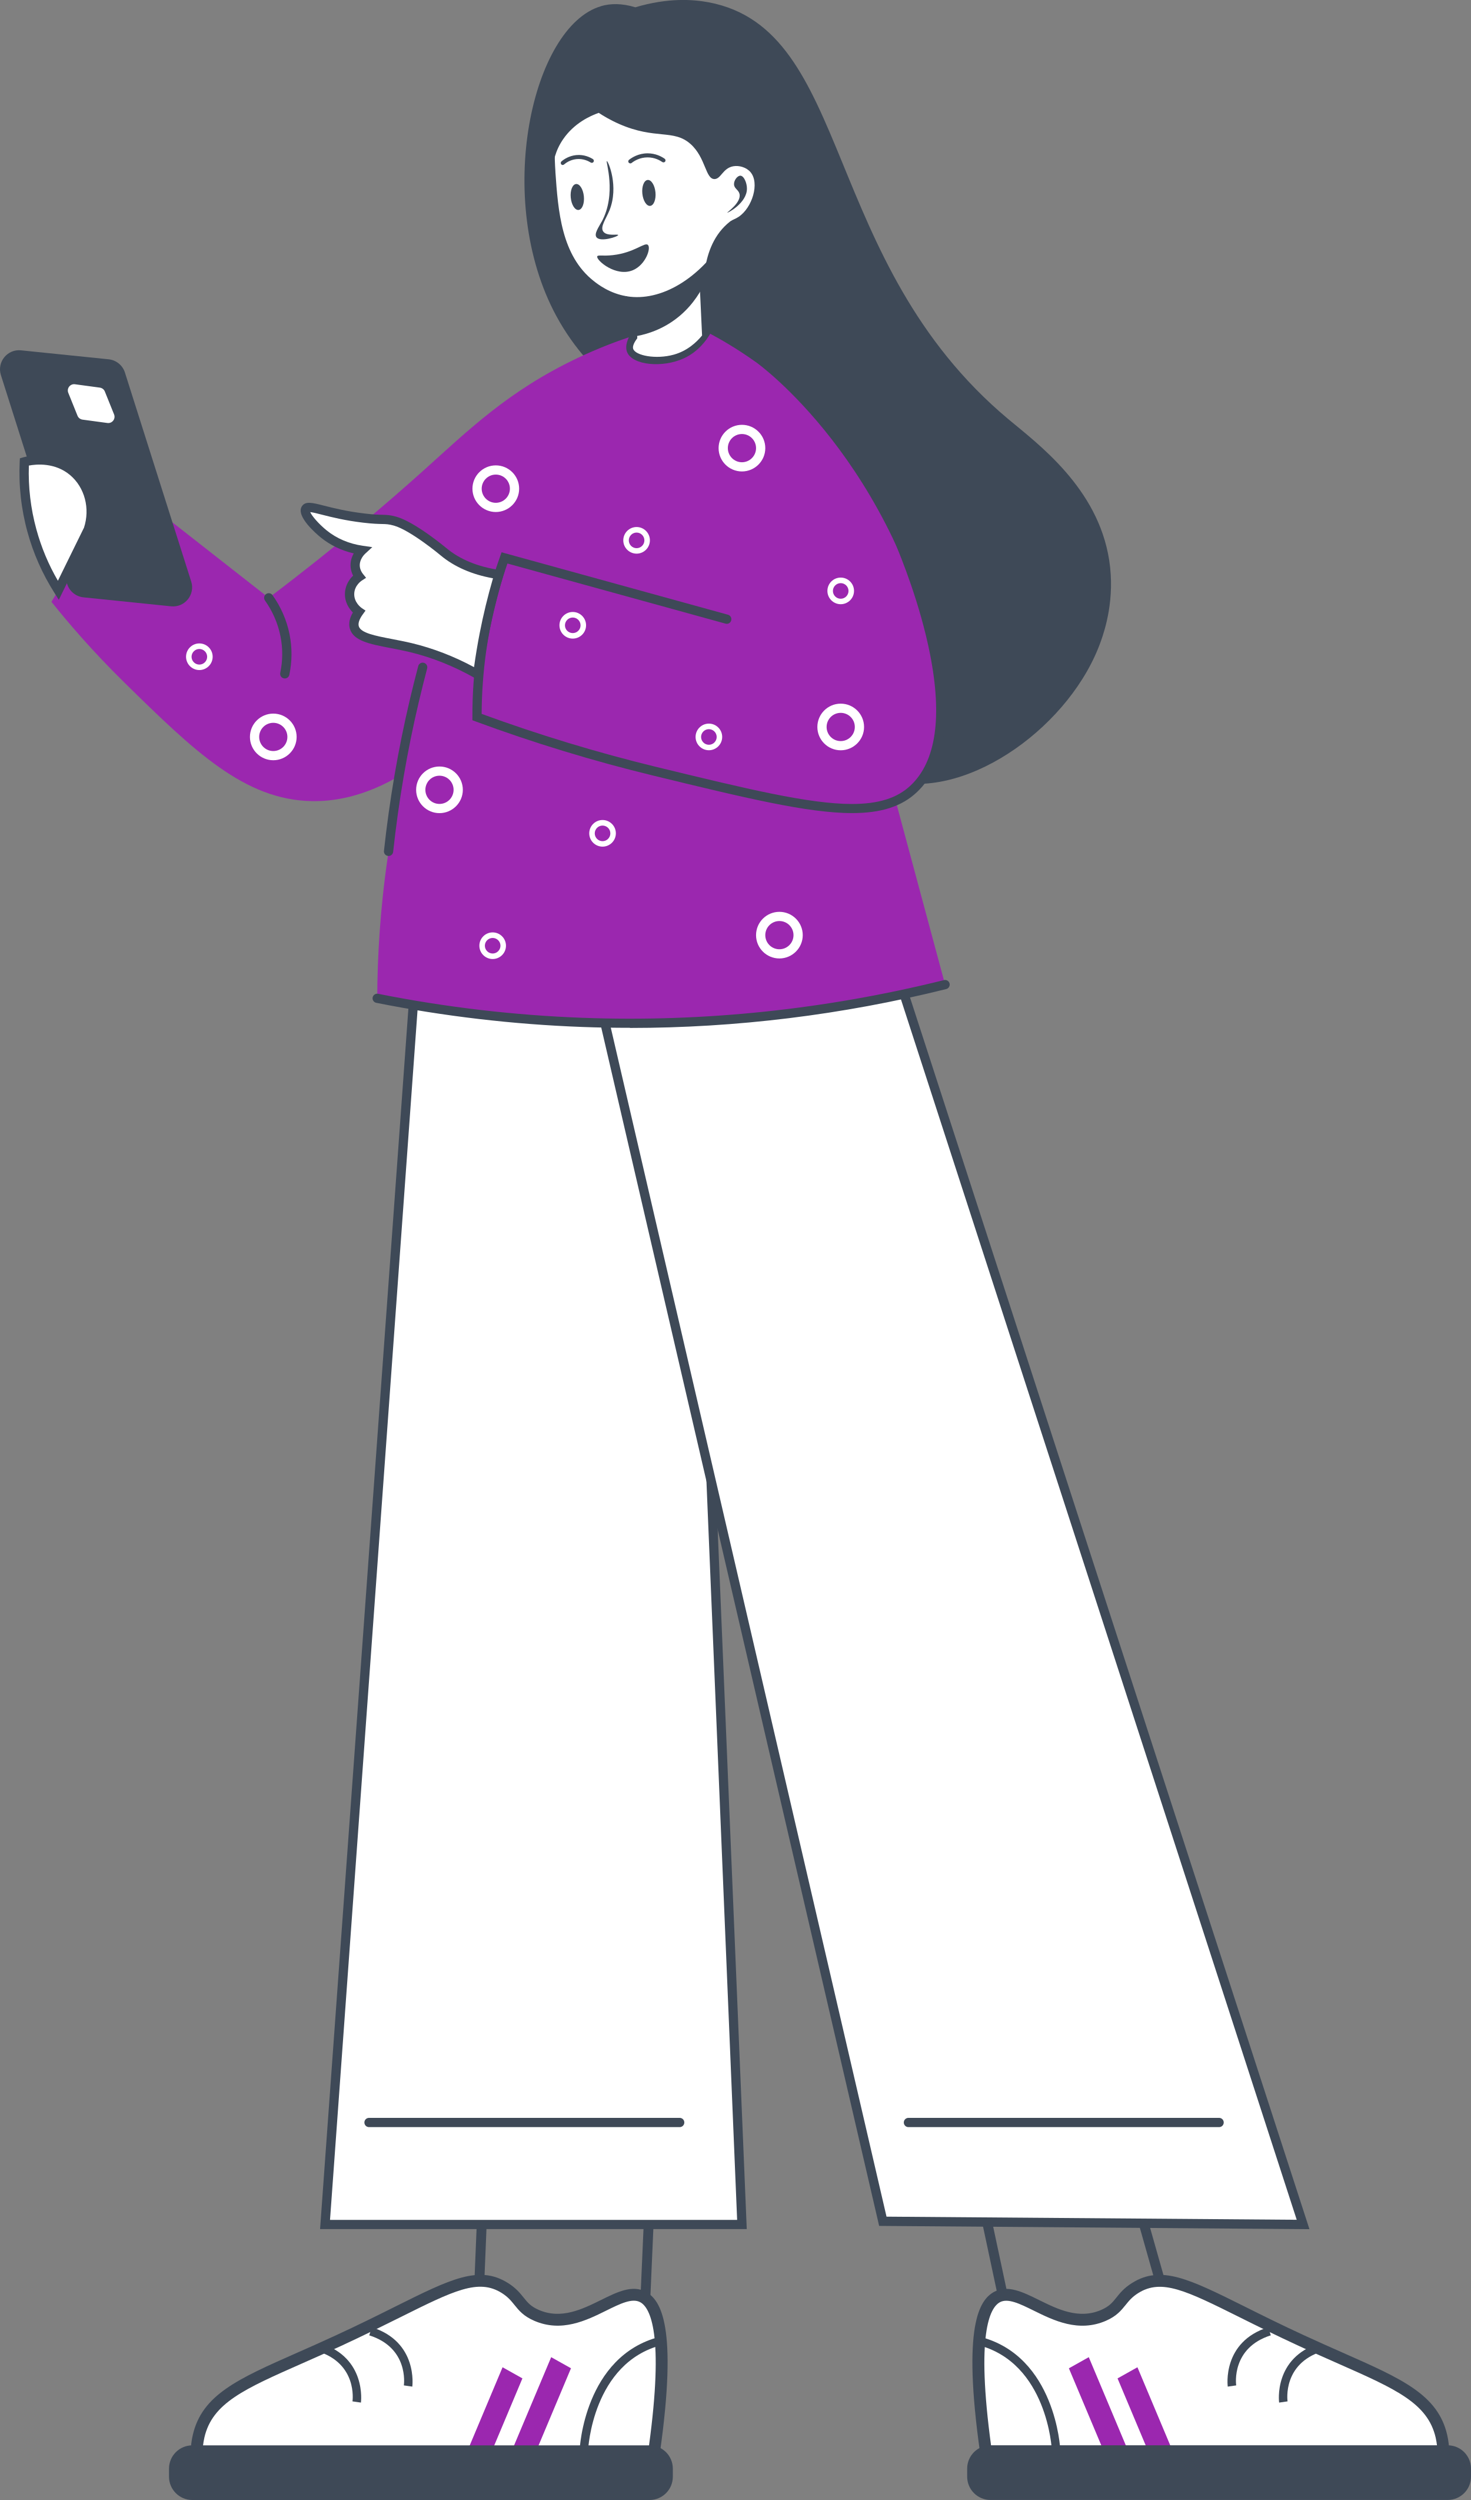 <?xml version="1.0" encoding="UTF-8"?>
<svg id="Layer_1" data-name="Layer 1" xmlns="http://www.w3.org/2000/svg" viewBox="0 0 315 535">
  <rect x="0" y="0" width="315" height="535" fill="#808080" stroke="none"/>
  <defs>
    <style>
      .cls-1 {
        fill: #3e4957;
      }

      .cls-1, .cls-2, .cls-3 {
        stroke-width: 0px;
      }

      .cls-2 {
        fill: #9b27af;
      }

      .cls-3 {
        fill: #fff;
      }
    </style>
  </defs>
  <path class="cls-1" d="m140.3,468.29l-37.84-1.22-1.24,30.13,37.68,2.74,1.39-31.66h0Zm-35.81.96l33.6,1.08-1.2,27.35-33.47-2.43,1.07-25.99Z"/>
  <path class="cls-1" d="m251.91,496.63l-10.37-36.63-34.74-.92,8.75,41.08,36.37-3.53h0Zm-11.98-34.56l9.26,32.7-31.96,3.1-7.8-36.61,30.5.81h0Z"/>
  <path class="cls-3" d="m150.56,55.2c.26,5.64.53,11.28.79,16.91-1.08,1.39-3.29,3.76-6.79,4.74-3.85,1.07-9.16.43-9.91-1.88-.31-.96.22-2.03.81-2.86-.21-4.03-.42-8.06-.63-12.09,5.24-1.61,10.48-3.21,15.73-4.81Z"/>
  <path class="cls-1" d="m140.63,78.34c1.47,0,2.94-.2,4.2-.54,3.54-.99,5.92-3.31,7.3-5.08l.22-.29-.87-18.54-17.68,5.41.65,12.53c-.82,1.27-1.07,2.42-.74,3.44.71,2.18,3.78,3.07,6.92,3.07h0Zm9.72-6.56c-1.22,1.5-3.21,3.32-6.05,4.11-3.85,1.07-8.24.2-8.71-1.24-.15-.46.09-1.16.68-1.99l.2-.28-.61-11.66,13.77-4.22.71,15.27Z"/>
  <path class="cls-3" d="m117.96,36.83c.6,8.54,1.3,18.36,8.62,24.11,1,.78,3.66,2.82,7.54,3.45,7.79,1.25,16.29-3.86,21.98-12.92,1.46-.51,3.26-1.38,4.74-3.02,5.86-6.46,2.52-20.06-3.45-27.12-7.65-9.06-22.96-11.37-37.71-5.17-2.04,8.61-2.07,15.79-1.72,20.67Z"/>
  <path class="cls-1" d="m156.75,52.28c1.95-.72,3.57-1.78,4.82-3.17,2.89-3.19,3.94-8.22,2.95-14.16-.87-5.23-3.26-10.57-6.38-14.26-7.99-9.46-23.96-11.7-38.84-5.44l-.46.19-.11.49c-1.65,6.97-2.24,14.02-1.75,20.96.62,8.81,1.32,18.8,8.99,24.82.94.73,3.78,2.96,8,3.64.85.13,1.7.2,2.55.2,7.32,0,14.86-4.89,20.23-13.28h0Zm-38.79-15.45l.98-.07c-.46-6.58.07-13.27,1.58-19.88,13.96-5.69,28.75-3.63,36.11,5.09,5.87,6.96,8.73,20.03,3.47,25.83-1.1,1.21-2.56,2.13-4.33,2.74l-.33.11-.19.29c-5.49,8.74-13.73,13.64-20.99,12.47-3.71-.6-6.25-2.59-7.09-3.25-6.98-5.48-7.65-15-8.24-23.41l-.98.07h0Z"/>
  <path class="cls-1" d="m128.68,1.32c2.05-.6,4.48-.64,7.37.24,7.04-2.09,12.35-1.69,15.68-1.07,30.94,5.79,23.82,55.41,64.17,89.19,6.34,5.31,19.21,14.7,21.62,30.19,1.29,8.3-.94,14.94-1.72,17.18-6.27,18-28.01,33.78-44.23,30.19-26.65-5.89-34.96-63.33-38.57-88.61-1.19-8.36-1.77-15.46-2.08-20.65.42-3.17,1.58-7.2,4.81-10.07.22-.19.43-.37.66-.55.6-.4,1.11-.51,1.78-.96,2.91-1.93,4.56-7.24,2.52-9.59-.84-.97-2.36-1.46-3.67-1.23-2.24.4-2.62,2.71-4,2.74-1.97.04-1.86-4.55-5.12-7.48-3.65-3.28-7.53-.88-15.36-4.33-1.92-.85-3.4-1.75-4.33-2.36-1.89.67-5.27,2.22-7.62,5.64-3.22,4.68-2.44,9.89-1.72,14.73.78,5.18,1.75,12.46,7.73,16.42,2.84,1.88,5.8,2.35,7.7,2.47.4,2.9.79,5.79,1.19,8.69-.76.56-2.55,2.05-3.56,4.69-1,2.59-.7,4.85-.52,5.78-3.34-2.81-8.35-7.69-12.29-14.97-13.51-24.98-5.15-61.98,9.58-66.27h0Z"/>
  <path class="cls-1" d="m137.55,41.42c-.15-1.53.36-2.83,1.14-2.91.77-.07,1.52,1.11,1.67,2.64.15,1.53-.36,2.83-1.14,2.91-.77.07-1.52-1.11-1.67-2.64Z"/>
  <path class="cls-3" d="m158.88,476.03h-89.27c6.49-89.61,12.98-179.22,19.46-268.83,19.66,2.81,39.32,5.61,58.98,8.42,3.61,86.8,7.22,173.61,10.83,260.41Z"/>
  <path class="cls-1" d="m68.55,477.02h91.36l-10.91-262.26-60.84-8.68-19.62,270.94h0Zm89.3-1.97h-87.18l19.31-266.72,57.12,8.15,10.75,258.56Z"/>
  <path class="cls-3" d="m279.04,476.03c-30-.23-59.99-.45-89.99-.68-20.35-87.69-40.7-175.39-61.05-263.08,20.31-4.65,40.62-9.3,60.92-13.95,30.04,92.57,60.08,185.15,90.12,277.72Z"/>
  <path class="cls-1" d="m280.4,477.03l-90.82-279.87-62.77,14.37,61.45,264.81,92.14.7h0Zm-92.14-277.55l89.42,275.55-87.84-.67-60.65-261.36,59.08-13.52Z"/>
  <path class="cls-1" d="m122.22,42.29c-.15-1.53.36-2.83,1.14-2.91.78-.07,1.52,1.11,1.67,2.64.15,1.53-.36,2.83-1.14,2.91-.78.07-1.52-1.11-1.67-2.64Z"/>
  <path class="cls-1" d="m134.23,64.28c1.75.2,4.16.25,6.9-.43,6.43-1.59,10.14-6.08,11.39-7.76-.43,1.77-2.34,8.82-9.15,13.1-3.38,2.12-6.68,2.76-8.71,2.97-.14-2.63-.28-5.26-.43-7.89h0Z"/>
  <path class="cls-1" d="m157.18,39.42c.02.94.94,1.16,1.17,2.05.48,1.84-2.68,3.96-2.61,4.04.08.09,4.21-2.05,4.21-5.15,0-1.21-.63-2.71-1.38-2.76-.63-.04-1.41.94-1.39,1.83Z"/>
  <path class="cls-1" d="m128.83,47.45c-.65,1.2-1.65,2.59-1.1,3.32.83,1.12,4.68-.15,4.64-.48-.03-.26-2.41.33-3.18-.73-.73-1,.55-2.65,1.32-4.54,2.07-5.14-.28-10.57-.56-10.55-.31.03,2.16,6.95-1.11,12.99Z"/>
  <path class="cls-1" d="m127.89,54.88c-.25.81,4.02,4.48,7.64,2.94,2.71-1.14,3.93-4.7,3.22-5.4-.68-.68-2.86,1.66-7.53,2.18-2.17.24-3.22-.1-3.33.27Z"/>
  <path class="cls-3" d="m134.97,34.53c.4-.31,1.72-1.28,3.66-1.29,1.77-.01,3.02.77,3.45,1.08"/>
  <path class="cls-1" d="m134.97,34.96c-.13,0-.25-.06-.34-.16-.15-.19-.11-.46.07-.6.65-.51,2.02-1.37,3.93-1.39h.04c1.75,0,3.04.72,3.66,1.16.19.13.24.41.11.6-.14.19-.41.24-.6.11-.54-.37-1.65-1-3.16-1h-.03c-1.65.01-2.84.75-3.4,1.2-.08.06-.17.09-.27.09h0Z"/>
  <path class="cls-3" d="m126.75,34.43c-.38-.24-1.62-.96-3.32-.8-1.55.15-2.57.95-2.92,1.26"/>
  <path class="cls-1" d="m120.51,35.31c-.12,0-.24-.05-.33-.15-.15-.18-.13-.45.04-.61.51-.44,1.6-1.2,3.16-1.36,1.69-.17,2.97.47,3.59.86.2.13.26.39.13.6-.13.2-.4.26-.6.13-.53-.33-1.62-.87-3.05-.73-1.32.13-2.24.78-2.67,1.15-.08.07-.18.11-.28.11h0Z"/>
  <path class="cls-2" d="m152.08,71.42c1.83.97,5.54,3.04,9.87,6.13,0,0,30.07,21.36,39.21,67.87.77,3.95,1.5,9.24-.71,14.98-2.15,5.58-6.11,9.11-8.65,10.98,3.53,13.11,7.06,26.22,10.59,39.34-17.74,4.16-40.52,7.79-67.07,7.85-20.93.06-39.35-2.11-54.54-4.91.03-8.95.62-19.01,2.21-29.95.95-6.52,2.14-12.6,3.47-18.23-8.69,5.39-15.73,6.03-19.68,5.96-14.46-.26-25.19-10.72-40.05-25.28-7.13-6.99-12.41-13.24-15.71-17.37,1.71-2.86,3.43-5.71,5.14-8.57,3.36-5.6,6.72-11.2,10.08-16.8,10.44,8.17,20.87,16.34,31.31,24.52,14.4-10.88,25.34-20.26,32.8-26.95,9.94-8.92,18.43-17.29,33.17-24.3,4.56-2.17,8.48-3.62,11.14-4.51-.74,1.57-.62,2.58-.36,3.2,1.2,2.82,7.62,3.37,12.12,1.31,3.14-1.44,4.88-3.93,5.66-5.26h0Z"/>
  <path class="cls-1" d="m182.46,174c6.13,0,10.62-1.35,13.97-4.56,12.04-11.5,3.31-38.84-2.96-54.11-5.02-12.23-12.48-23.35-22.16-33.05-.38-.39-1.01-.39-1.4,0-.39.39-.39,1.01,0,1.4,9.49,9.51,16.8,20.42,21.73,32.41,1.34,3.25,5.4,13.14,7.52,23.92,2.65,13.46,1.27,22.89-4.1,28.02-2.95,2.82-7.03,4.02-12.64,4.02-9.22,0-22.59-3.25-41.96-7.95-12.63-3.07-25.18-6.88-37.32-11.33.02-4.46.34-8.94.96-13.35.9-6.39,2.43-12.71,4.56-18.83l46.71,12.87c.53.15,1.07-.16,1.21-.69.15-.53-.16-1.07-.69-1.22l-48.48-13.36-.31.86c-2.33,6.5-4,13.26-4.96,20.08-.66,4.72-1,9.53-.98,14.31v.69l.64.24c12.42,4.59,25.26,8.5,38.18,11.63,19.4,4.71,32.92,8,42.47,8h0Z"/>
  <path class="cls-3" d="m140.06,524.76H42.11c.02-.77.09-1.99.42-3.41,2.23-9.62,12.23-12.26,30.04-20.49,20.93-9.67,28.25-15.79,35.54-11.22,3.36,2.11,3.08,4.26,6.77,5.86,9.54,4.14,17.59-6.82,22.85-3.9,3.28,1.82,5.72,9.2,2.33,33.18h0Z"/>
  <path class="cls-1" d="m141.31,524.93c3.86-27.28.15-32.73-2.97-34.46-2.9-1.61-6.17.01-9.65,1.73-3.99,1.97-8.52,4.2-13.31,2.12-1.73-.75-2.4-1.59-3.25-2.64-.77-.96-1.65-2.05-3.35-3.12-6.21-3.89-12.23-.89-24.25,5.1-3.59,1.79-7.66,3.82-12.5,6.05-3.03,1.4-5.89,2.67-8.42,3.78-12.68,5.6-20.33,8.98-22.32,17.57-.28,1.19-.43,2.42-.45,3.67l-.03,1.29h100.34l.15-1.09h0Zm-97.54-3.31c1.7-7.36,8.51-10.37,20.88-15.83,2.54-1.12,5.41-2.39,8.46-3.8,4.87-2.25,8.96-4.29,12.57-6.08,11.51-5.73,16.77-8.35,21.77-5.21,1.34.85,2.01,1.68,2.72,2.56.94,1.17,1.92,2.38,4.22,3.38,5.87,2.55,11.18-.07,15.44-2.18,2.98-1.47,5.55-2.74,7.29-1.78,2.11,1.17,5.13,6.75,1.84,30.8H43.46c.07-.63.17-1.25.31-1.86h0Z"/>
  <path class="cls-2" d="m111.87,508.97l-4.25-2.38-7.57,18,4.25,2.38,7.57-18Z"/>
  <path class="cls-2" d="m122.28,506.81l-4.25-2.38-9.1,21.62,4.25,2.38,9.09-21.62Z"/>
  <path class="cls-1" d="m139.08,535H41.19c-2.76,0-5-2.24-5-4.99v-1.72c0-2.76,2.24-4.99,5-4.99h97.89c2.76,0,5,2.23,5,4.99v1.72c0,2.76-2.24,4.99-5,4.99Z"/>
  <path class="cls-1" d="m88.28,510.73l-1.8-.26.9.13-.9-.13c.05-.33,1.02-8.06-7.41-10.71l.55-1.73c9.93,3.12,8.68,12.61,8.67,12.7Z"/>
  <path class="cls-1" d="m77.28,514.15l-1.8-.26.9.13-.9-.13c.05-.33,1.02-8.06-7.41-10.71l.55-1.73c9.93,3.12,8.68,12.61,8.67,12.7Z"/>
  <path class="cls-1" d="m125.95,524.3l-1.82-.08c0-.2,1-20.02,17.15-24.15l.45,1.76c-14.86,3.8-15.78,22.28-15.79,22.46h0Z"/>
  <path class="cls-1" d="m17.87,127.83l18.77,1.92c2.92.3,5.19-2.49,4.31-5.29l-14.2-44.74c-.49-1.55-1.86-2.66-3.48-2.83l-18.77-1.92c-2.92-.3-5.19,2.49-4.31,5.29l14.2,44.74c.49,1.55,1.86,2.66,3.48,2.83Z"/>
  <path class="cls-3" d="m211.13,524.76h97.94c-.02-.77-.1-1.99-.42-3.41-2.23-9.62-12.23-12.26-30.04-20.49-20.93-9.67-28.25-15.79-35.54-11.22-3.36,2.11-3.08,4.26-6.77,5.86-9.54,4.14-17.59-6.82-22.85-3.9-3.28,1.82-5.72,9.2-2.33,33.18h0Z"/>
  <path class="cls-1" d="m310.35,524.73c-.03-1.25-.18-2.49-.45-3.67-1.99-8.59-9.64-11.97-22.32-17.57-2.53-1.12-5.39-2.38-8.42-3.78-4.84-2.23-8.91-4.26-12.5-6.05-12.01-5.98-18.04-8.99-24.25-5.1-1.71,1.07-2.58,2.16-3.35,3.12-.85,1.06-1.52,1.89-3.25,2.64-4.8,2.08-9.32-.15-13.31-2.12-3.47-1.71-6.75-3.33-9.65-1.73-3.12,1.73-6.83,7.19-2.97,34.46l.15,1.09h100.34l-.03-1.29h0Zm-96.27-32.04c1.73-.96,4.31.31,7.29,1.78,4.26,2.1,9.57,4.72,15.44,2.18,2.3-1,3.27-2.21,4.22-3.38.71-.88,1.38-1.72,2.72-2.56,5-3.13,10.26-.52,21.77,5.21,3.61,1.8,7.7,3.83,12.57,6.08,3.05,1.41,5.92,2.68,8.46,3.8,12.36,5.46,19.17,8.47,20.88,15.83.14.61.24,1.23.31,1.86h-95.49c-3.29-24.05-.28-29.63,1.84-30.8h0Z"/>
  <path class="cls-2" d="m239.32,508.97l4.25-2.38,7.57,18-4.26,2.38-7.57-18Z"/>
  <path class="cls-2" d="m228.9,506.81l4.25-2.38,9.09,21.62-4.25,2.38-9.1-21.62Z"/>
  <path class="cls-1" d="m212.11,523.29h97.89c2.76,0,5,2.23,5,4.99v1.72c0,2.76-2.24,4.99-5,4.99h-97.89c-2.76,0-5-2.23-5-4.99v-1.72c0-2.76,2.24-4.99,5-4.99Z"/>
  <path class="cls-1" d="m262.91,510.73c-.01-.1-1.26-9.58,8.67-12.7l.55,1.73c-8.43,2.65-7.46,10.39-7.41,10.71l-1.8.26Z"/>
  <path class="cls-1" d="m273.91,514.15c-.01-.09-1.26-9.58,8.67-12.7l.55,1.73c-8.43,2.65-7.46,10.39-7.41,10.71l-1.8.26Z"/>
  <path class="cls-1" d="m225.24,524.31c0-.19-.96-18.67-15.79-22.47l.45-1.76c16.15,4.13,17.14,23.95,17.15,24.15l-1.82.07Z"/>
  <path class="cls-3" d="m5.22,98.84c-.17,3.55-.02,8.73,1.61,14.7,1.53,5.58,3.82,9.89,5.66,12.79,2.13-4.33,4.26-8.65,6.39-12.98,1.55-4.56.23-9.53-3.26-12.46-4.4-3.69-9.94-2.19-10.4-2.06h0Z"/>
  <path class="cls-1" d="m12.6,128.34l7.21-14.68c1.67-4.91.24-10.34-3.56-13.53-4.76-3.99-10.65-2.44-11.31-2.25l-.68.2-.04.71c-.24,5.07.31,10.12,1.65,15.01,1.26,4.62,3.21,9.01,5.78,13.06l.94,1.49Zm5.36-15.37l-5.56,11.31c-2.01-3.45-3.56-7.15-4.61-11-1.22-4.45-1.76-9.04-1.61-13.65,1.58-.3,5.57-.69,8.81,2.02,3.16,2.65,4.35,7.19,2.98,11.32h0Z"/>
  <path class="cls-3" d="m102.31,144.32c.35-2.76.81-5.67,1.4-8.69.9-4.59,1.98-8.83,3.13-12.68-5.94-.86-9.58-2.99-11.85-4.88,0,0-6.57-5.48-10.35-6.54-2.3-.65-2.33-.14-6.75-.66-8.03-.96-11.73-3.07-12.41-1.96-.65,1.06,2.1,3.92,3.85,5.34,3.09,2.51,6.41,3.26,8.21,3.52-.19.17-1.68,1.59-1.45,3.61.11.98.59,1.68.86,2.03-.19.12-1.94,1.3-2.07,3.51-.15,2.49,1.9,3.93,2,3.99-.61.84-1.34,2.13-.99,3.36.77,2.71,6.22,2.91,12.14,4.33,3.66.88,8.62,2.5,14.28,5.72h0Z"/>
  <path class="cls-1" d="m103.1,145.91l.18-1.46c.37-2.88.83-5.78,1.39-8.63.82-4.22,1.87-8.46,3.1-12.59l.33-1.09-1.13-.17c-4.64-.67-8.46-2.25-11.36-4.66-.28-.23-6.77-5.62-10.72-6.73-1.36-.38-2.03-.39-3.03-.42-.79-.01-1.88-.04-3.87-.28-3.78-.45-6.55-1.15-8.57-1.66-2.62-.67-4.06-1.03-4.8.17-1.29,2.11,3.16,5.89,4.06,6.62,2.01,1.64,4.43,2.81,7.07,3.42-.44.77-.8,1.82-.66,3.05.07.59.25,1.17.53,1.71-.72.68-1.64,1.9-1.75,3.66-.12,2.02.93,3.46,1.69,4.23-.73,1.25-.94,2.4-.64,3.45.75,2.62,4.22,3.29,8.63,4.14,1.37.26,2.78.54,4.23.88,4.77,1.15,9.48,3.04,14.02,5.62l1.28.73h0Zm2.47-22.16c-1.12,3.85-2.07,7.77-2.84,11.7-.47,2.41-.88,4.87-1.22,7.32-4.3-2.32-8.75-4.03-13.26-5.12-1.5-.36-2.93-.63-4.32-.9-3.59-.69-6.68-1.29-7.1-2.74-.18-.64.11-1.5.84-2.51l.6-.83-.84-.57c-.07-.05-1.68-1.18-1.57-3.12.1-1.71,1.47-2.64,1.62-2.74l.91-.59-.68-.85c-.25-.32-.57-.84-.65-1.53-.18-1.52,1-2.65,1.13-2.77l1.53-1.41-2.06-.3c-2.92-.42-5.59-1.56-7.73-3.3-1.72-1.4-3.16-3.1-3.5-3.9.54.05,1.53.3,2.5.55,2.07.53,4.92,1.25,8.82,1.71,2.09.25,3.23.27,4.06.29.94.02,1.42.03,2.54.34,3.54.99,9.92,6.29,9.98,6.35,2.94,2.46,6.71,4.11,11.22,4.92h0Z"/>
  <path class="cls-1" d="m83.21,183.18c.5,0,.92-.38.98-.88,1.17-10.78,3.01-21.57,5.49-32.08.56-2.39,1.17-4.8,1.79-7.17.14-.53-.17-1.07-.7-1.21-.53-.14-1.07.17-1.21.7-.63,2.39-1.24,4.82-1.81,7.23-2.49,10.58-4.35,21.46-5.53,32.32-.06.54.33,1.03.88,1.08.04,0,.07,0,.11,0h0Z"/>
  <path class="cls-1" d="m61,145.19c.46,0,.87-.32.96-.79.6-2.88.62-5.8.04-8.68-.6-2.99-1.86-5.88-3.65-8.37-.32-.44-.94-.54-1.38-.22-.44.32-.54.93-.23,1.38,1.62,2.26,2.77,4.89,3.31,7.6.53,2.62.51,5.27-.04,7.89-.11.53.23,1.06.77,1.17.07.02.13.02.2.02h0Z"/>
  <path class="cls-3" d="m17.67,89.8l5.33.72c1.02.14,1.81-.88,1.43-1.83l-1.98-4.91c-.18-.45-.59-.76-1.07-.83l-5.33-.72c-1.02-.14-1.81.88-1.43,1.83l1.98,4.91c.18.45.59.76,1.07.83Z"/>
  <path class="cls-1" d="m194.53,455.2h66.53c.55,0,.99-.44.99-.99s-.44-.99-.99-.99h-66.53c-.54,0-.99.44-.99.99s.44.99.99.99Z"/>
  <path class="cls-1" d="m79.02,455.2h66.53c.54,0,.99-.44.99-.99s-.44-.99-.99-.99h-66.53c-.55,0-.99.44-.99.99s.44.99.99.99Z"/>
  <path class="cls-3" d="m158.88,100.89c2.75,0,5-2.24,5-4.99s-2.24-4.99-5-4.99-5,2.24-5,4.99,2.24,4.99,5,4.99Zm0-8.01c1.67,0,3.02,1.35,3.02,3.02s-1.36,3.02-3.02,3.02-3.02-1.35-3.02-3.02,1.35-3.02,3.02-3.02Z"/>
  <path class="cls-3" d="m106.17,109.57c2.75,0,5-2.24,5-4.99s-2.24-4.99-5-4.99-5,2.24-5,4.99,2.24,4.99,5,4.99Zm0-8.01c1.67,0,3.02,1.35,3.02,3.02s-1.36,3.02-3.02,3.02-3.02-1.35-3.02-3.02,1.36-3.02,3.02-3.02Z"/>
  <path class="cls-3" d="m136.32,118.48c1.57,0,2.85-1.28,2.85-2.85s-1.28-2.85-2.85-2.85-2.85,1.28-2.85,2.85,1.28,2.85,2.85,2.85Zm0-4.51c.92,0,1.67.75,1.67,1.67s-.75,1.67-1.67,1.67-1.67-.75-1.67-1.67.75-1.67,1.67-1.67Z"/>
  <path class="cls-3" d="m180.03,129.3c1.57,0,2.85-1.28,2.85-2.85s-1.28-2.85-2.85-2.85-2.85,1.28-2.85,2.85,1.28,2.85,2.85,2.85Zm0-4.51c.92,0,1.67.75,1.67,1.67s-.75,1.67-1.67,1.67-1.67-.75-1.67-1.67.75-1.67,1.67-1.67Z"/>
  <path class="cls-3" d="m151.8,160.55c1.57,0,2.85-1.28,2.85-2.85s-1.28-2.85-2.85-2.85-2.85,1.28-2.85,2.85,1.28,2.85,2.85,2.85Zm0-4.51c.92,0,1.67.75,1.67,1.67s-.75,1.67-1.67,1.67-1.67-.75-1.67-1.67.75-1.67,1.67-1.67Z"/>
  <path class="cls-3" d="m122.65,136.66c1.57,0,2.85-1.28,2.85-2.85s-1.28-2.85-2.85-2.85-2.85,1.28-2.85,2.85,1.28,2.85,2.85,2.85Zm0-4.51c.92,0,1.67.75,1.67,1.67s-.75,1.66-1.67,1.66-1.67-.74-1.67-1.66.75-1.67,1.67-1.67Z"/>
  <path class="cls-3" d="m129.03,181.18c1.57,0,2.85-1.28,2.85-2.85s-1.28-2.85-2.85-2.85-2.85,1.28-2.85,2.85,1.28,2.85,2.85,2.85Zm0-4.51c.92,0,1.67.75,1.67,1.67s-.75,1.67-1.67,1.67-1.67-.75-1.67-1.67.75-1.67,1.67-1.67Z"/>
  <path class="cls-3" d="m105.5,205.23c1.57,0,2.85-1.28,2.85-2.85s-1.28-2.85-2.85-2.85-2.85,1.28-2.85,2.85,1.28,2.85,2.85,2.85Zm0-4.51c.92,0,1.67.75,1.67,1.66s-.75,1.67-1.67,1.67-1.67-.75-1.67-1.67.75-1.66,1.67-1.66Z"/>
  <path class="cls-3" d="m42.69,143.39c1.57,0,2.85-1.28,2.85-2.85s-1.28-2.85-2.85-2.85-2.85,1.28-2.85,2.85,1.28,2.85,2.85,2.85Zm0-4.51c.92,0,1.67.75,1.67,1.67s-.75,1.67-1.67,1.67-1.67-.75-1.67-1.67.75-1.67,1.67-1.67Z"/>
  <path class="cls-3" d="m180.03,160.56c2.75,0,5-2.24,5-4.99s-2.24-4.99-5-4.99-5,2.24-5,4.99,2.24,4.99,5,4.99Zm0-8.01c1.67,0,3.02,1.35,3.02,3.02s-1.35,3.02-3.02,3.02-3.02-1.35-3.02-3.02,1.35-3.02,3.02-3.02Z"/>
  <path class="cls-3" d="m94.11,174.01c2.75,0,5-2.24,5-4.99s-2.24-4.99-5-4.99-5,2.24-5,4.99,2.24,4.99,5,4.99Zm0-8.01c1.67,0,3.02,1.35,3.02,3.02s-1.35,3.02-3.02,3.02-3.02-1.35-3.02-3.02,1.35-3.02,3.02-3.02Z"/>
  <path class="cls-3" d="m166.9,205.11c2.75,0,5-2.24,5-4.99s-2.24-4.99-5-4.99-5,2.24-5,4.99,2.24,4.99,5,4.99Zm0-8.01c1.67,0,3.02,1.35,3.02,3.02s-1.35,3.02-3.02,3.02-3.02-1.35-3.02-3.02,1.35-3.02,3.02-3.02Z"/>
  <path class="cls-3" d="m58.52,162.69c2.75,0,5-2.24,5-4.99s-2.24-4.99-5-4.99-5,2.24-5,4.99,2.24,4.99,5,4.99Zm0-8.01c1.67,0,3.02,1.35,3.02,3.02s-1.35,3.02-3.02,3.02-3.02-1.35-3.02-3.02,1.35-3.02,3.02-3.02Z"/>
  <path class="cls-1" d="m134.89,219.98c22.72,0,45.45-2.79,67.73-8.32.53-.13.85-.67.72-1.2-.13-.53-.67-.85-1.2-.72-25.43,6.31-51.46,9.03-77.36,8.07-14.65-.54-29.39-2.26-43.82-5.14-.53-.1-1.05.24-1.16.77-.11.53.24,1.05.77,1.16,14.53,2.89,29.38,4.63,44.14,5.17,3.39.13,6.79.18,10.18.18h0Z"/>
</svg>